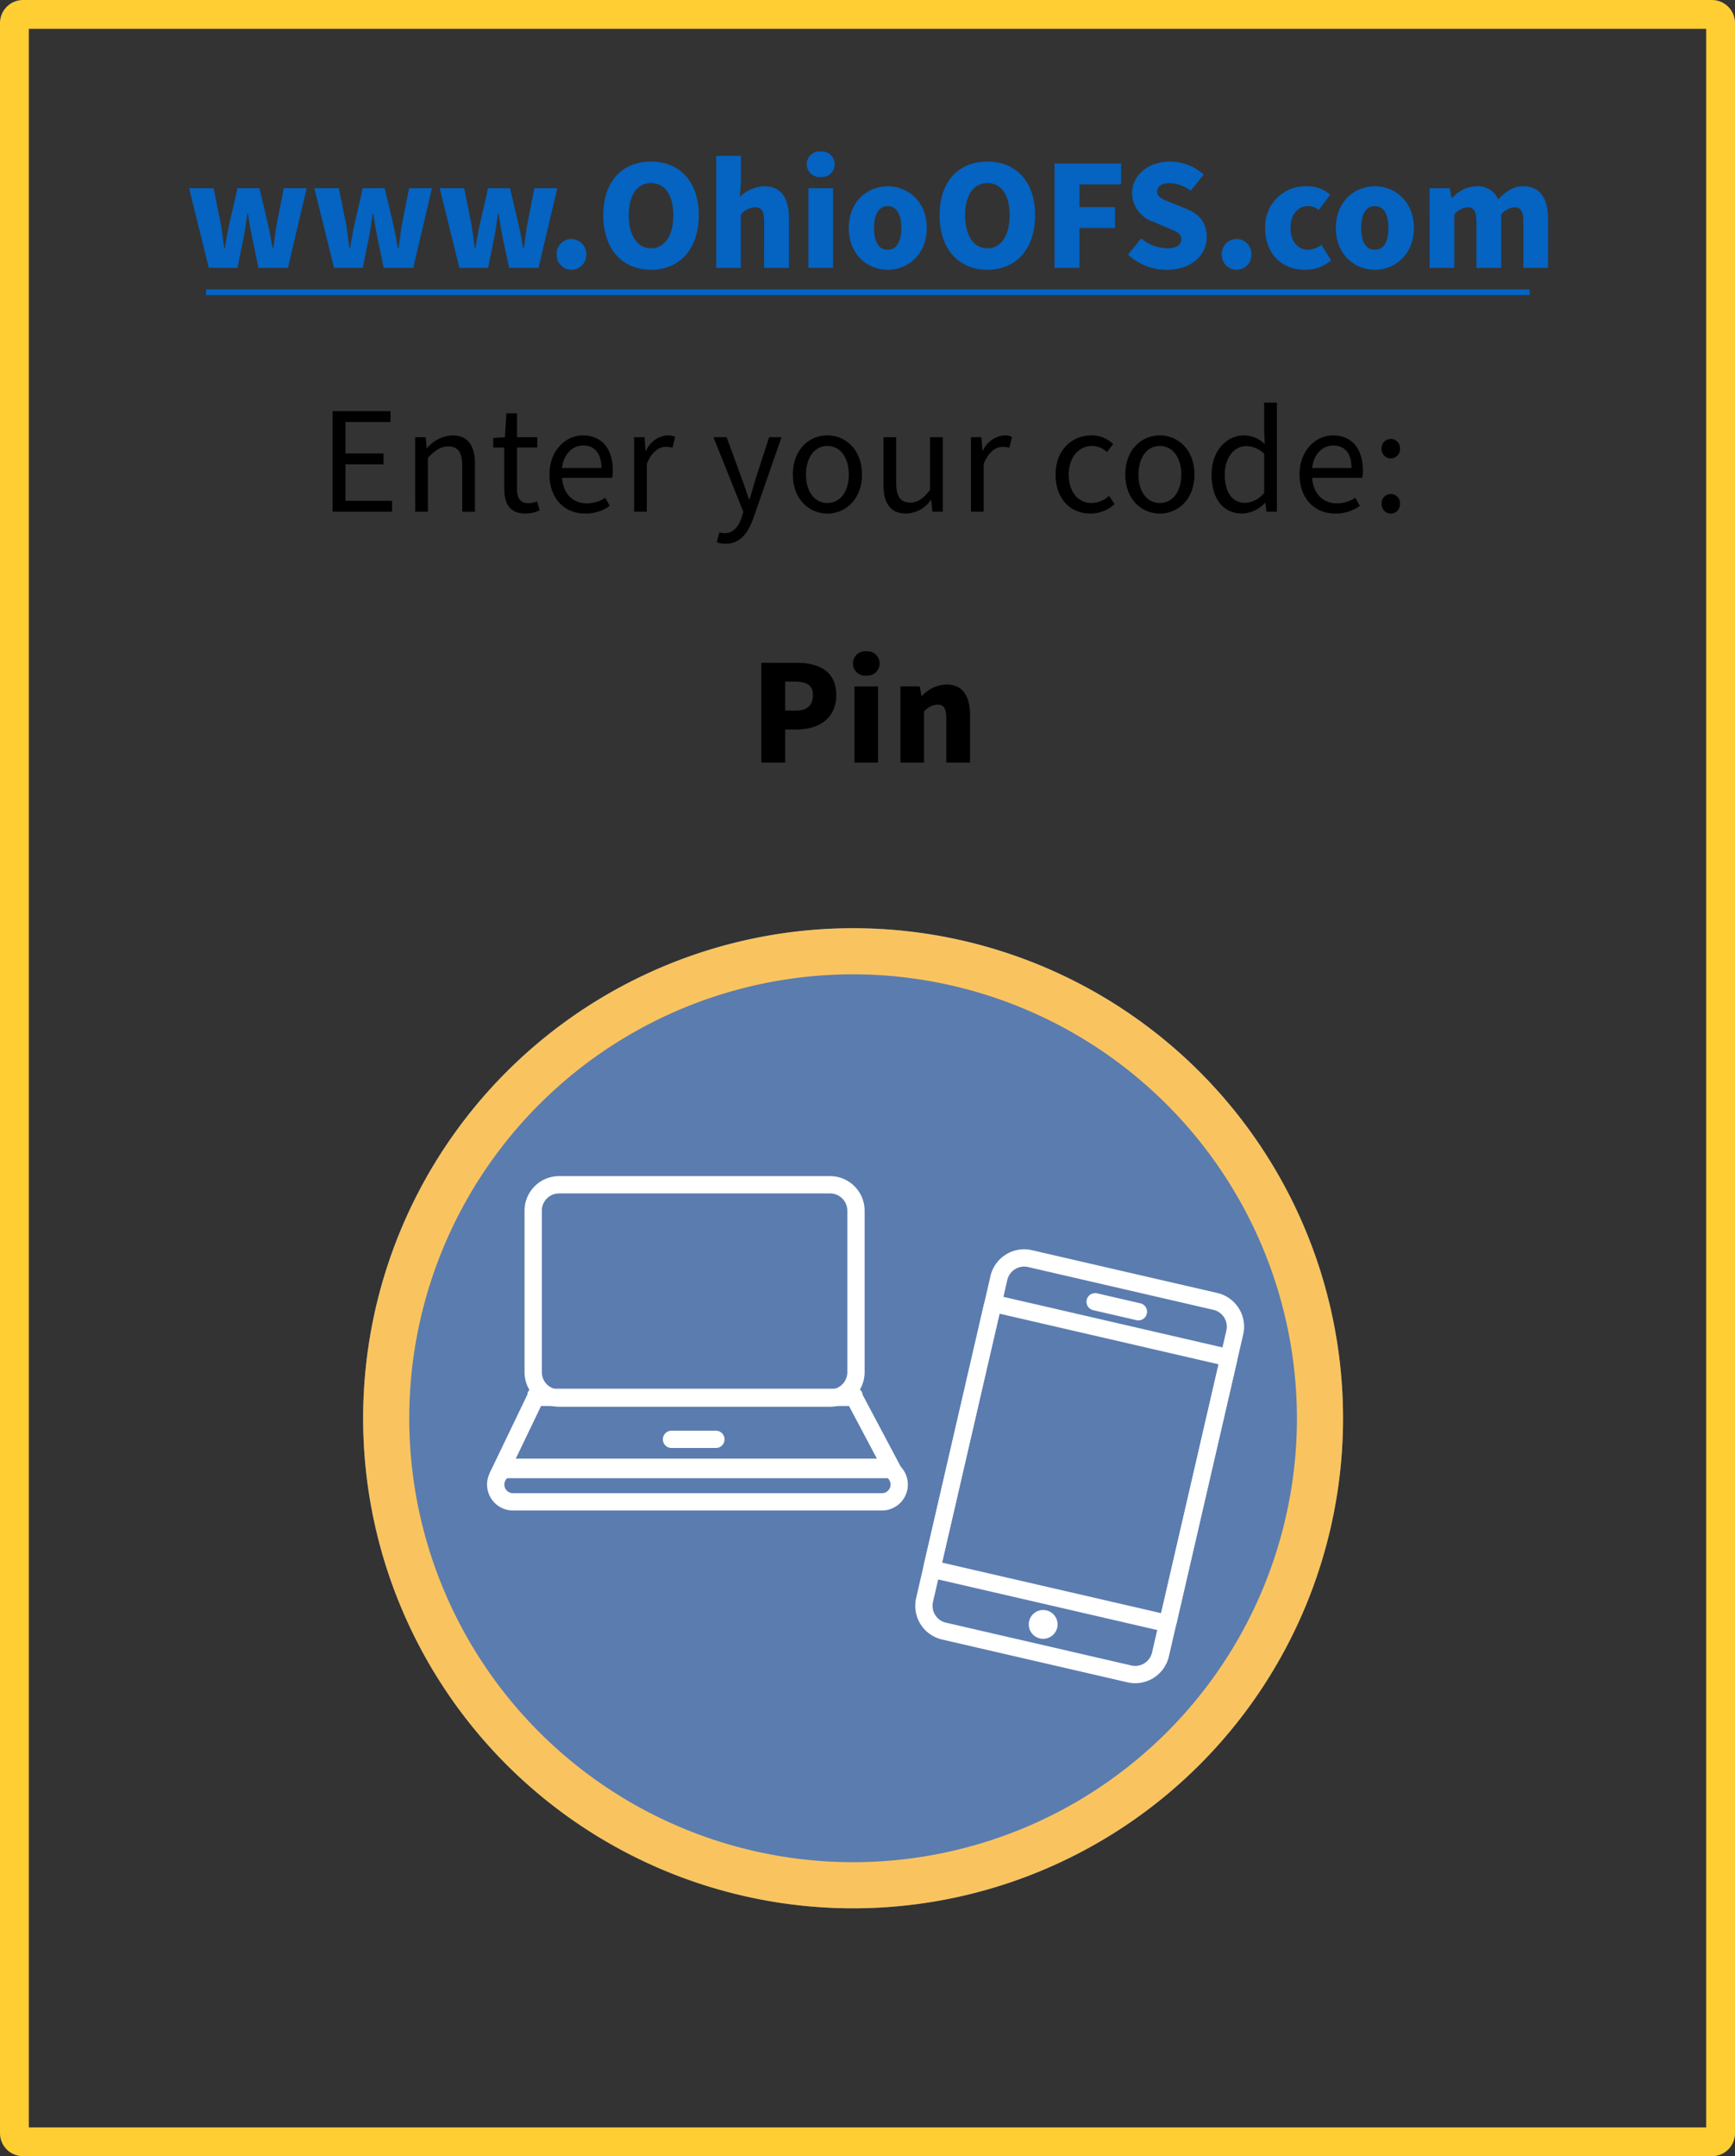 <svg xmlns="http://www.w3.org/2000/svg" width="301" height="374" viewBox="0 0 301 374">
  <rect x="0" y="0" width="301" height="374" fill="#333333" stroke="none"/>
  <g id="yellow_border_graphic" transform="translate(-550 -880)">
    <circle id="Ellipse_3" data-name="Ellipse 3" cx="85" cy="85" r="85" transform="translate(613 1041)" fill="#5b7caf"/>
    <path id="Ellipse_3_-_Outline" data-name="Ellipse 3 - Outline" d="M85,8a77,77,0,1,0,77,77A77.087,77.087,0,0,0,85,8m0-8A85,85,0,1,1,0,85,85,85,0,0,1,85,0Z" transform="translate(613 1041)" fill="#f9c45f"/>
    <path id="Path_2" data-name="Path 2" d="M-94.515,3.484h4.976l1.084-5.31c.25-1.279.417-2.5.639-4.086h.111c.222,1.585.445,2.808.695,4.086l1.112,5.31h5.115l3.252-13.816H-81.5l-1.223,6.227c-.25,1.334-.361,2.669-.612,4.17h-.111c-.25-1.5-.5-2.835-.806-4.17l-1.473-6.227h-3.808l-1.418,6.227c-.306,1.307-.528,2.669-.778,4.17h-.111c-.195-1.5-.361-2.835-.584-4.17l-1.251-6.227h-4.253Zm21.739,0H-67.8l1.084-5.31c.25-1.279.417-2.5.639-4.086h.111c.222,1.585.445,2.808.695,4.086l1.112,5.31h5.115l3.252-13.816h-3.975L-60.99-4.105c-.25,1.334-.361,2.669-.612,4.17h-.111c-.25-1.5-.5-2.835-.806-4.17l-1.473-6.227H-67.8l-1.418,6.227C-69.524-2.8-69.746-1.437-70,.065h-.111c-.195-1.5-.361-2.835-.584-4.17l-1.251-6.227H-76.2Zm21.739,0h4.976l1.084-5.31c.25-1.279.417-2.5.639-4.086h.111c.222,1.585.445,2.808.695,4.086l1.112,5.31h5.115l3.252-13.816h-3.975l-1.223,6.227c-.25,1.334-.361,2.669-.612,4.17h-.111c-.25-1.5-.5-2.835-.806-4.17l-1.473-6.227h-3.808l-1.418,6.227c-.306,1.307-.528,2.669-.778,4.17h-.111c-.195-1.5-.361-2.835-.584-4.17L-50.2-10.332h-4.253Zm19.431.334a2.583,2.583,0,0,0,2.585-2.669A2.583,2.583,0,0,0-31.606-1.52a2.56,2.56,0,0,0-2.557,2.669A2.56,2.56,0,0,0-31.606,3.817Zm13.816,0c4.92,0,8.284-3.53,8.284-9.452s-3.364-9.313-8.284-9.313-8.284,3.364-8.284,9.313C-26.074.287-22.711,3.817-17.79,3.817Zm0-3.725c-2.363,0-3.864-2.224-3.864-5.727,0-3.53,1.5-5.588,3.864-5.588,2.391,0,3.864,2.057,3.864,5.588C-13.926-2.131-15.4.092-17.79.092ZM-6.476,3.484H-2.2V-5.773A3.452,3.452,0,0,1,.223-7.024c1.112,0,1.612.584,1.612,2.5V3.484H6.144V-5.078c0-3.447-1.279-5.588-4.281-5.588A6.256,6.256,0,0,0-2.39-8.8l.195-2.474v-4.67H-6.476Zm15.984,0h4.281V-10.332H9.508Zm2.14-15.762A2.2,2.2,0,0,0,14.067-14.5a2.2,2.2,0,0,0-2.418-2.2A2.2,2.2,0,0,0,9.23-14.5,2.2,2.2,0,0,0,11.648-12.278Zm11.62,16.1c3.53,0,6.783-2.669,6.783-7.255s-3.252-7.228-6.783-7.228c-3.5,0-6.755,2.641-6.755,7.228S19.766,3.817,23.268,3.817Zm0-3.475c-1.612,0-2.363-1.473-2.363-3.781,0-2.279.751-3.781,2.363-3.781s2.363,1.5,2.363,3.781C25.631-1.131,24.881.343,23.268.343ZM40.559,3.817c4.92,0,8.284-3.53,8.284-9.452s-3.364-9.313-8.284-9.313-8.284,3.364-8.284,9.313C32.275.287,35.639,3.817,40.559,3.817Zm0-3.725C38.2.092,36.7-2.131,36.7-5.634c0-3.53,1.5-5.588,3.864-5.588,2.391,0,3.864,2.057,3.864,5.588C44.423-2.131,42.95.092,40.559.092ZM52.207,3.484h4.337V-3.438h6.171V-7.052H56.543V-11h7.228v-3.614H52.207Zm19.515.334c4.364,0,6.894-2.641,6.894-5.671,0-2.53-1.334-4.031-3.586-4.92l-2.252-.917c-1.612-.639-2.752-1-2.752-2.057,0-.945.862-1.473,2.2-1.473a6.459,6.459,0,0,1,3.614,1.334l2.252-2.808a8.682,8.682,0,0,0-5.866-2.252c-3.836,0-6.56,2.446-6.56,5.476a5.263,5.263,0,0,0,3.669,4.948l2.307,1c1.585.639,2.557.973,2.557,2.029C74.2-.519,73.445.092,71.8.092a7.224,7.224,0,0,1-4.559-1.724L64.966,1.177A9.653,9.653,0,0,0,71.721,3.817Zm12.065,0a2.583,2.583,0,0,0,2.585-2.669A2.583,2.583,0,0,0,83.786-1.52a2.56,2.56,0,0,0-2.557,2.669A2.56,2.56,0,0,0,83.786,3.817Zm11.842,0a6.745,6.745,0,0,0,4.559-1.64l-1.668-2.7a3.868,3.868,0,0,1-2.391.862c-1.7,0-2.974-1.473-2.974-3.781,0-2.279,1.2-3.781,3.113-3.781a2.847,2.847,0,0,1,1.779.667l2-2.641a5.95,5.95,0,0,0-4.031-1.473,6.98,6.98,0,0,0-7.255,7.228C88.762,1.149,91.736,3.817,95.628,3.817Zm12.148,0c3.53,0,6.783-2.669,6.783-7.255s-3.252-7.228-6.783-7.228c-3.5,0-6.755,2.641-6.755,7.228S104.274,3.817,107.776,3.817Zm0-3.475c-1.612,0-2.363-1.473-2.363-3.781,0-2.279.751-3.781,2.363-3.781s2.363,1.5,2.363,3.781C110.139-1.131,109.389.343,107.776.343Zm9.507,3.141h4.281V-5.773a3.463,3.463,0,0,1,2.224-1.251c1.112,0,1.612.584,1.612,2.5V3.484h4.309V-5.773a3.4,3.4,0,0,1,2.224-1.251c1.084,0,1.612.584,1.612,2.5V3.484h4.281V-5.078c0-3.447-1.334-5.588-4.337-5.588-1.835,0-3.113,1.056-4.309,2.279a3.818,3.818,0,0,0-3.808-2.279,5.716,5.716,0,0,0-4.17,2.057h-.111l-.306-1.724h-3.5Z" transform="translate(680.733 922.975)" fill="#0563c1"/>
    <line id="Line_6" data-name="Line 6" x2="229.641" transform="translate(585.74 930.689)" fill="none" stroke="#0563c1" stroke-width="1"/>
    <path id="Path_3" data-name="Path 3" d="M-76.329,3.268h10.317V1.38H-74.1V-4.948H-67.5V-6.836H-74.1v-5.451h7.817v-1.888H-76.329Zm14.332,0h2.207v-9.36c1.276-1.3,2.207-1.968,3.51-1.968,1.7,0,2.446,1.01,2.446,3.43v7.9h2.207v-8.19c0-3.3-1.223-5.052-3.962-5.052a6.091,6.091,0,0,0-4.334,2.18H-60l-.186-1.861H-62Zm19.145.319a6.014,6.014,0,0,0,2.446-.558l-.452-1.569a3.5,3.5,0,0,1-1.489.319c-1.462,0-1.994-.9-1.994-2.473V-7.873h3.51V-9.655h-3.51V-13.8h-1.835l-.266,4.148-2.021.133v1.649h1.914V-.747C-46.548,1.832-45.617,3.587-42.852,3.587Zm10.317,0a7.135,7.135,0,0,0,4.281-1.33L-29.025.848a5.693,5.693,0,0,1-3.244.957c-2.446,0-4.068-1.755-4.254-4.414h8.695a6.806,6.806,0,0,0,.106-1.3c0-3.723-1.888-6.063-5.185-6.063-2.951,0-5.8,2.579-5.8,6.78C-38.7,1.088-35.992,3.587-32.535,3.587Zm-3.989-7.9c.266-2.473,1.861-3.909,3.669-3.909,1.968,0,3.164,1.356,3.164,3.909Zm12.5,7.578h2.207v-8.3c.877-2.18,2.18-2.951,3.271-2.951a3.77,3.77,0,0,1,1.17.16l.479-1.888a3.055,3.055,0,0,0-1.383-.266,4.489,4.489,0,0,0-3.669,2.659h-.08l-.186-2.34h-1.808ZM-8.152,8.825c2.579,0,3.935-1.941,4.839-4.494L1.553-9.655H-.6L-2.914-2.529C-3.26-1.385-3.632-.056-3.977,1.114h-.106c-.425-1.2-.851-2.526-1.276-3.643L-7.966-9.655h-2.287L-5.068,3.295l-.292.957c-.532,1.6-1.462,2.739-2.9,2.739a3.011,3.011,0,0,1-.957-.16L-9.694,8.56A4.335,4.335,0,0,0-8.152,8.825ZM9.5,3.587c3.164,0,6.009-2.473,6.009-6.754,0-4.334-2.845-6.807-6.009-6.807S3.521-7.5,3.521-3.167C3.521,1.114,6.339,3.587,9.5,3.587Zm0-1.835c-2.207,0-3.7-1.968-3.7-4.919,0-2.978,1.489-4.972,3.7-4.972,2.234,0,3.723,1.994,3.723,4.972C13.226-.215,11.737,1.752,9.5,1.752ZM23.2,3.587a5.462,5.462,0,0,0,4.254-2.34h.08l.186,2.021h1.808V-9.655H27.319V-.508c-1.2,1.516-2.127,2.18-3.43,2.18-1.7,0-2.446-1.037-2.446-3.43v-7.9H19.236v8.19C19.236,1.832,20.459,3.587,23.2,3.587Zm11.221-.319h2.207v-8.3c.877-2.18,2.18-2.951,3.271-2.951a3.77,3.77,0,0,1,1.17.16l.479-1.888a3.055,3.055,0,0,0-1.383-.266,4.489,4.489,0,0,0-3.669,2.659h-.08l-.186-2.34H34.419Zm20.74.319a6.175,6.175,0,0,0,4.175-1.649L58.376.529a4.6,4.6,0,0,1-3.031,1.223c-2.367,0-3.962-1.968-3.962-4.919,0-2.978,1.7-4.972,4.042-4.972A3.662,3.662,0,0,1,58-7.075l1.09-1.383a5.252,5.252,0,0,0-3.776-1.516C51.995-9.974,49.1-7.5,49.1-3.167,49.1,1.114,51.729,3.587,55.159,3.587Zm12.019,0c3.164,0,6.009-2.473,6.009-6.754,0-4.334-2.845-6.807-6.009-6.807S61.195-7.5,61.195-3.167C61.195,1.114,64.013,3.587,67.177,3.587Zm0-1.835c-2.207,0-3.7-1.968-3.7-4.919,0-2.978,1.489-4.972,3.7-4.972,2.234,0,3.723,1.994,3.723,4.972C70.9-.215,69.411,1.752,67.177,1.752ZM81.51,3.587a5.83,5.83,0,0,0,3.909-1.835h.08l.186,1.516h1.808V-15.664H85.285v4.972l.106,2.207a5.324,5.324,0,0,0-3.616-1.489c-2.951,0-5.611,2.606-5.611,6.807C76.165,1.141,78.266,3.587,81.51,3.587Zm.479-1.861c-2.26,0-3.536-1.835-3.536-4.919,0-2.951,1.649-4.919,3.7-4.919a4.458,4.458,0,0,1,3.138,1.33V-.029A4.422,4.422,0,0,1,81.988,1.726ZM97.6,3.587a7.135,7.135,0,0,0,4.281-1.33L101.106.848a5.693,5.693,0,0,1-3.244.957c-2.446,0-4.068-1.755-4.254-4.414H102.3a6.806,6.806,0,0,0,.106-1.3c0-3.723-1.888-6.063-5.185-6.063-2.951,0-5.8,2.579-5.8,6.78C91.428,1.088,94.14,3.587,97.6,3.587Zm-3.988-7.9c.266-2.473,1.861-3.909,3.669-3.909,1.968,0,3.164,1.356,3.164,3.909Zm13.641-1.675a1.6,1.6,0,0,0,1.6-1.675,1.61,1.61,0,0,0-1.6-1.7,1.61,1.61,0,0,0-1.6,1.7A1.6,1.6,0,0,0,107.249-5.985Zm0,9.572a1.6,1.6,0,0,0,1.6-1.675,1.6,1.6,0,1,0-3.191,0A1.6,1.6,0,0,0,107.249,3.587ZM-1.957,46.779H2.191V41.036H4.239c3.643,0,6.807-1.808,6.807-5.956,0-4.254-3.111-5.611-6.913-5.611H-1.957Zm4.148-9.014V32.74h1.7c2.021,0,3.111.612,3.111,2.34s-.957,2.686-3,2.686ZM14.21,46.779H18.3V33.564H14.21ZM16.258,31.7a2.123,2.123,0,1,0,0-4.228,2.123,2.123,0,1,0,0,4.228Zm5.93,15.077h4.095V37.925a3.3,3.3,0,0,1,2.313-1.2c1.064,0,1.542.558,1.542,2.393v7.658h4.121v-8.19c0-3.3-1.223-5.345-4.095-5.345a5.952,5.952,0,0,0-4.228,1.968H25.83l-.292-1.649h-3.35Z" transform="translate(684.031 965.493)"/>
    <path id="Rectangle_61" data-name="Rectangle 61" d="M5,5V369H296V5H5M4,0H297a4,4,0,0,1,4,4V370a4,4,0,0,1-4,4H4a4,4,0,0,1-4-4V4A4,4,0,0,1,4,0Z" transform="translate(550 880)" fill="#ffce33"/>
    <path id="Rectangle_62" data-name="Rectangle 62" d="M6,3A3,3,0,0,0,3,6V34a3,3,0,0,0,3,3H53a3,3,0,0,0,3-3V6a3,3,0,0,0-3-3H6M6,0H53a6,6,0,0,1,6,6V34a6,6,0,0,1-6,6H6a6,6,0,0,1-6-6V6A6,6,0,0,1,6,0Z" transform="translate(641 1084)" fill="#fff"/>
    <path id="Path_4" data-name="Path 4" d="M9.867-.125,5.29,9.4H68.343L63.29-.125H9.867m-1.367-3H64.625a1,1,0,0,1,1,1L72.8,11.4a1,1,0,0,1-1,1H2a1,1,0,0,1-1-1L7.5-2.125A1,1,0,0,1,8.5-3.125Z" transform="translate(634 1124)" fill="#fff"/>
    <path id="Rectangle_66" data-name="Rectangle 66" d="M4.5,3a1.5,1.5,0,0,0,0,3h64a1.5,1.5,0,0,0,0-3H4.5m0-3h64a4.5,4.5,0,0,1,0,9H4.5a4.5,4.5,0,0,1,0-9Z" transform="translate(634.5 1133)" fill="#fff"/>
    <g id="Group_25" data-name="Group 25" transform="translate(263.535 -136.477) rotate(13)">
      <path id="Rectangle_64" data-name="Rectangle 64" d="M3,3V47.308H42V3H3M2,0H43a2,2,0,0,1,2,2V48.308a2,2,0,0,1-2,2H2a2,2,0,0,1-2-2V2A2,2,0,0,1,2,0Z" transform="translate(725 1106)" fill="#fff"/>
      <g id="Group_24" data-name="Group 24" transform="translate(725 1097)">
        <path id="Rectangle_63" data-name="Rectangle 63" d="M6,3A3,3,0,0,0,3,6V63.308a3,3,0,0,0,3,3H39a3,3,0,0,0,3-3V6a3,3,0,0,0-3-3H6M6,0H39a6,6,0,0,1,6,6V63.308a6,6,0,0,1-6,6H6a6,6,0,0,1-6-6V6A6,6,0,0,1,6,0Z" fill="#fff"/>
        <path id="Line_7" data-name="Line 7" d="M7.7,1.5H0A1.5,1.5,0,0,1-1.5,0,1.5,1.5,0,0,1,0-1.5H7.7A1.5,1.5,0,0,1,9.2,0,1.5,1.5,0,0,1,7.7,1.5Z" transform="translate(18.699 6.25)" fill="#fff"/>
        <circle id="Ellipse_2" data-name="Ellipse 2" cx="2.5" cy="2.5" r="2.5" transform="translate(20 60.308)" fill="#fff"/>
      </g>
    </g>
    <path id="Line_8" data-name="Line 8" d="M7.7,1.5H0A1.5,1.5,0,0,1-1.5,0,1.5,1.5,0,0,1,0-1.5H7.7A1.5,1.5,0,0,1,9.2,0,1.5,1.5,0,0,1,7.7,1.5Z" transform="translate(666.5 1129.658)" fill="#fff"/>
  </g>
</svg>
